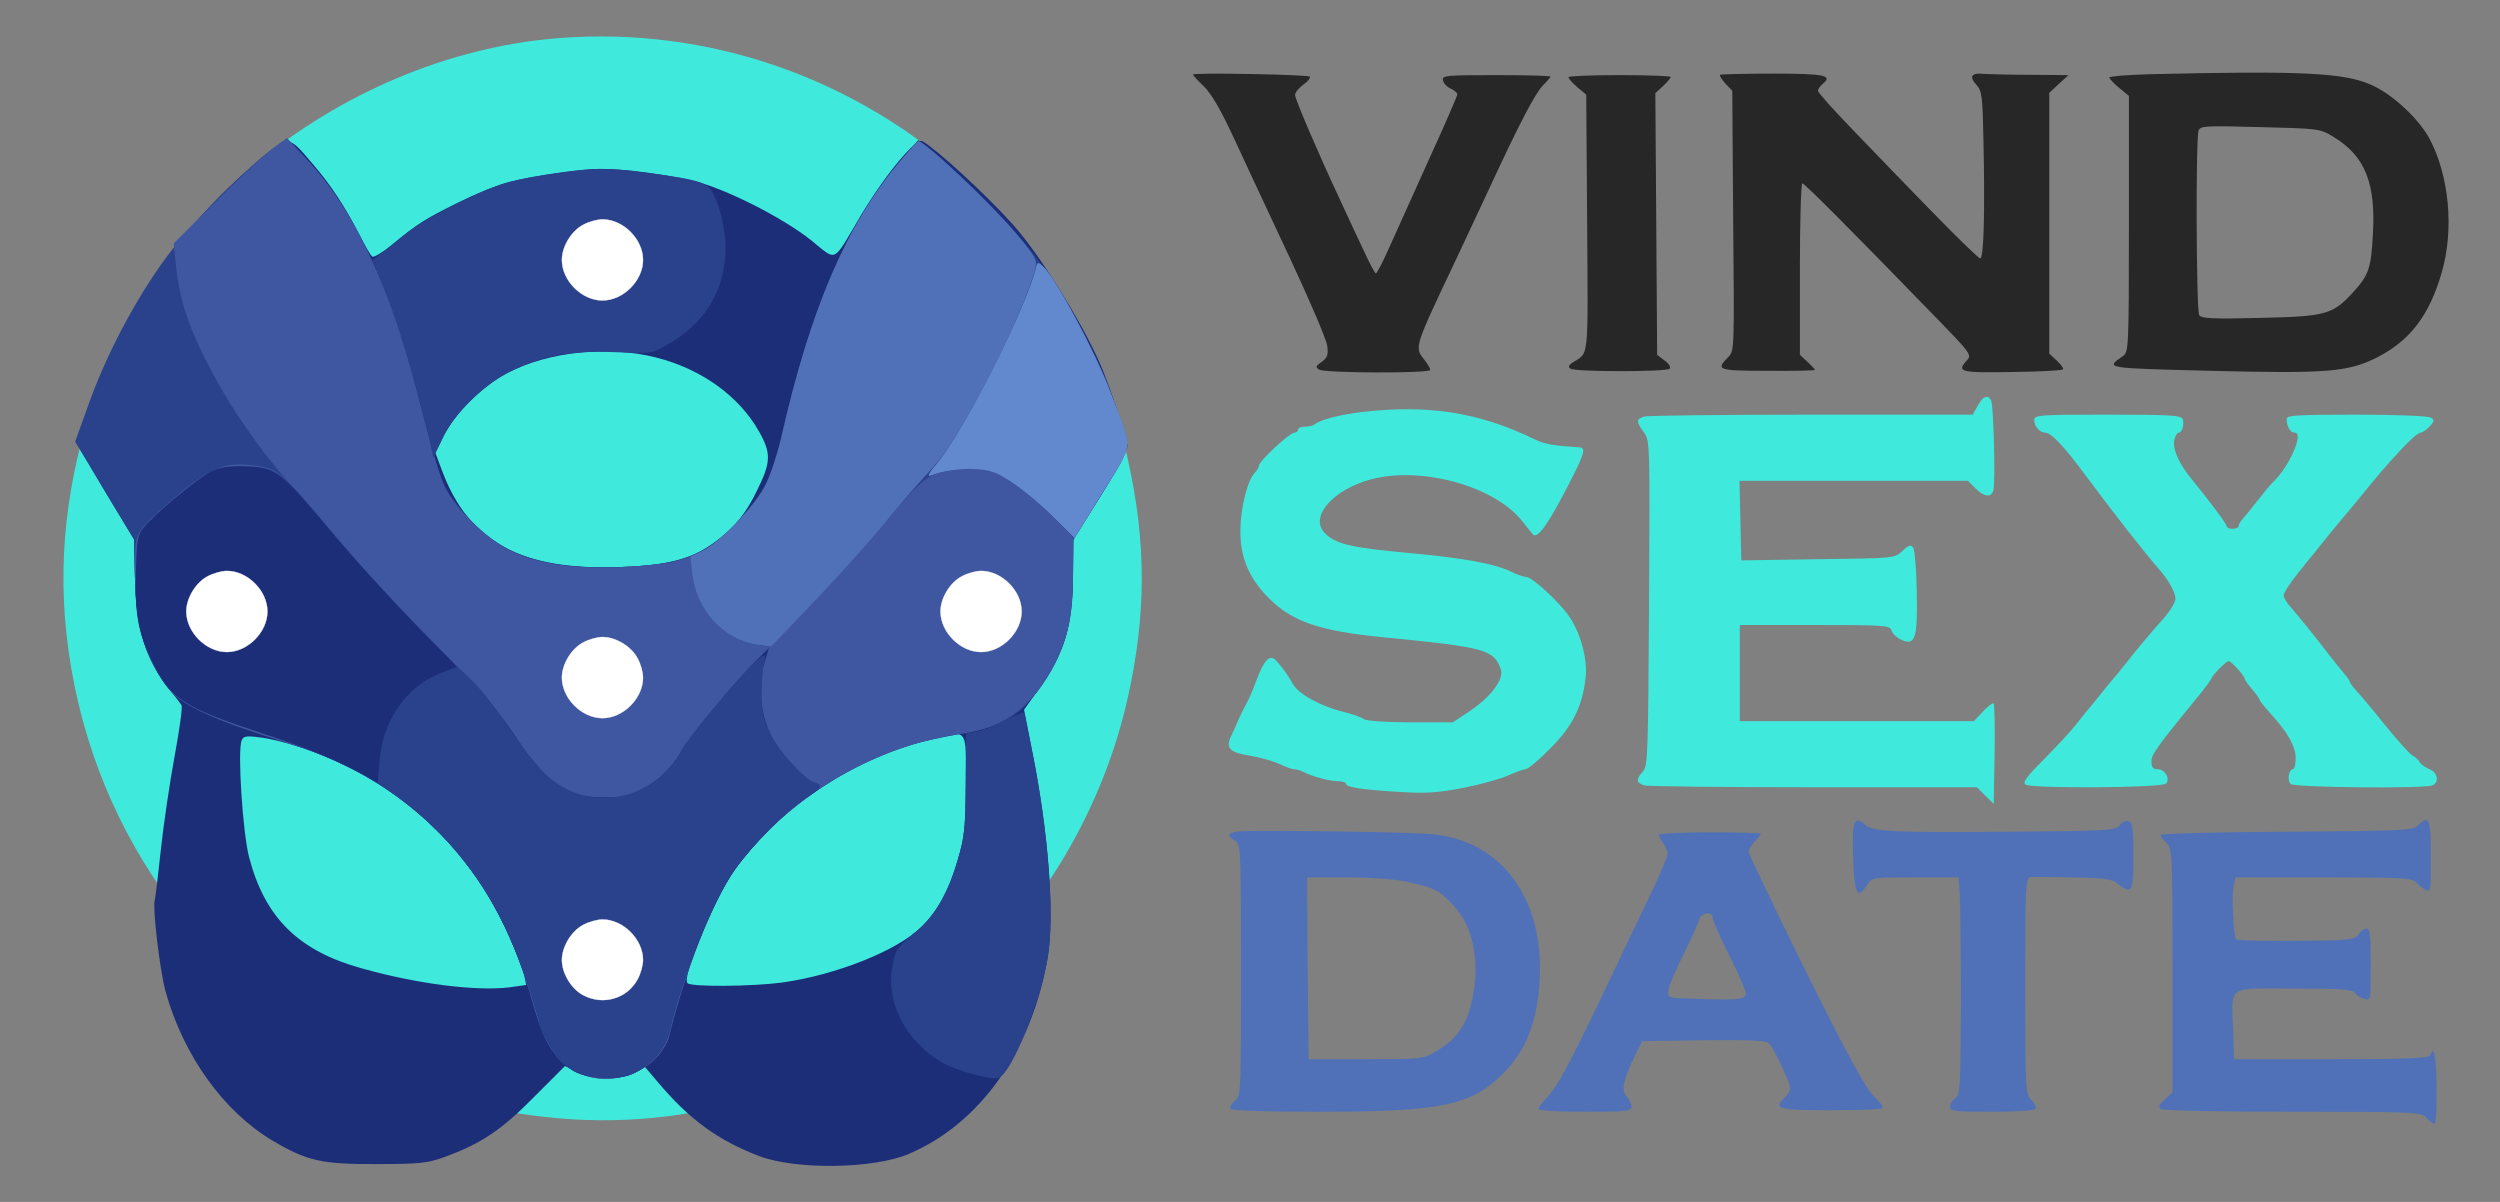 <svg xmlns="http://www.w3.org/2000/svg" version="1.0" width="832pt" height="400pt" viewBox="0 0 832 400" preserveAspectRatio="xMidYMid meet">
<rect x="0" y="0" width="832" height="400" fill="#808080" stroke="none"/>
<g transform="translate(0,400) scale(0.1,-0.1)" fill="#000000" stroke="none">
    <path fill="#3FEADD" d="M1815 3869 c-354 -37 -715 -197 -992 -439 -431 -376 -664 -972 -602 -1538 68 -632 448 -1172 1012 -1442 214 -102 395 -151 630 -172 473 -41 957 121 1324 442 280 244 485 591 567 961 61 275 61 513 0 788 -83 370 -287 717 -567 961 -379 332 -876 491 -1372 439z"/>
</g>
<g transform="translate(0,400) scale(0.1,-0.1)" fill="#272727" stroke="none">
<path d="M3970 3752 c0 -2 17 -21 38 -41 25 -25 57 -81 99 -172 34 -74 117 -251 184 -394 67 -143 124 -276 126 -296 4 -30 1 -39 -18 -53 -20 -14 -22 -18 -9 -26 19 -12 370 -13 370 -1 0 4 -9 20 -20 34 -33 42 -35 37 105 332 26 55 76 162 111 237 100 216 153 318 180 345 13 13 24 26 24 28 0 3 -81 5 -181 5 -166 0 -180 -1 -177 -17 2 -10 13 -22 26 -28 12 -5 22 -14 22 -19 0 -5 -43 -104 -96 -220 -52 -116 -112 -248 -132 -293 -20 -45 -40 -83 -43 -83 -3 0 -21 33 -39 73 -19 39 -54 115 -78 167 -75 160 -152 340 -152 354 0 8 12 23 27 34 16 11 25 23 22 27 -8 7 -389 14 -389 7z"/>
<path d="M5724 3751 c-2 -3 6 -15 18 -29 l23 -24 3 -433 c4 -429 4 -433 -17 -454 -42 -42 -35 -45 131 -45 87 -1 158 1 158 3 0 2 -11 14 -25 27 l-25 23 0 286 c0 157 4 285 8 285 7 0 159 -152 446 -448 113 -116 118 -123 103 -140 -37 -40 -25 -43 149 -40 91 1 167 5 170 9 2 3 -8 17 -21 29 l-25 23 0 434 0 434 32 30 32 29 -124 1 c-69 0 -140 2 -158 3 -41 5 -50 -9 -24 -37 18 -20 20 -39 23 -187 5 -239 1 -390 -11 -390 -5 0 -76 69 -157 152 -82 84 -201 207 -265 274 -65 67 -118 126 -118 132 0 5 7 15 15 22 36 29 9 35 -164 35 -95 0 -175 -2 -177 -4z"/>
<path d="M7153 3753 c-73 -2 -133 -7 -133 -11 0 -4 14 -19 32 -34 l33 -27 0 -426 c0 -415 -1 -427 -20 -440 -58 -41 -66 -40 290 -49 389 -10 459 -4 555 44 110 56 175 140 216 283 42 143 25 324 -42 448 -36 65 -121 144 -189 175 -91 42 -229 49 -742 37z m615 -210 c103 -63 139 -153 129 -323 -6 -114 -14 -136 -67 -194 -68 -73 -88 -79 -309 -84 -157 -4 -195 -2 -202 9 -10 16 -12 589 -2 615 6 15 23 16 205 11 198 -5 200 -5 246 -34z"/>
<path d="M5220 3743 c0 -5 13 -19 29 -33 l30 -25 3 -428 c3 -466 7 -428 -49 -464 -13 -9 -15 -14 -6 -20 16 -11 319 -11 330 0 4 5 -3 17 -17 27 l-25 19 -3 436 -3 435 26 24 c14 13 25 26 25 30 0 3 -76 6 -170 6 -93 0 -170 -3 -170 -7z"/>
</g>
<g transform="translate(0,400) scale(0.1,-0.1)" fill="#3FEADD" stroke="none">
<path d="M6582 2650 l-17 -30 -535 0 c-294 0 -545 -3 -557 -6 -28 -8 -29 -17 -2 -53 20 -27 20 -36 17 -568 -3 -499 -4 -542 -20 -560 -24 -26 -23 -39 5 -47 12 -3 266 -6 564 -6 l542 0 28 -28 28 -27 3 164 c1 90 0 166 -3 170 -3 3 -19 -9 -36 -27 l-30 -32 -390 0 -389 0 0 160 0 160 249 0 c234 0 250 -1 256 -18 3 -11 17 -24 32 -31 47 -21 55 3 52 159 -1 74 -7 141 -12 148 -8 10 -16 8 -36 -12 -26 -24 -27 -24 -281 -27 l-255 -4 -3 133 -3 132 380 0 380 0 25 -25 c29 -29 53 -32 60 -7 7 25 1 286 -8 300 -12 20 -26 14 -44 -18z"/>
<path d="M4535 2629 c-72 -8 -143 -26 -159 -41 -6 -4 -20 -8 -33 -8 -13 0 -23 -4 -23 -10 0 -5 -6 -10 -13 -10 -15 0 -117 -95 -117 -109 0 -5 -6 -16 -13 -23 -25 -25 -48 -116 -49 -191 -1 -92 28 -161 95 -228 78 -78 168 -109 382 -130 339 -33 368 -41 390 -108 10 -32 -34 -91 -103 -137 l-57 -38 -142 0 c-83 0 -147 5 -155 11 -7 6 -38 17 -68 24 -78 20 -149 59 -168 94 -19 32 -24 40 -50 71 -24 30 -42 15 -71 -61 -12 -33 -27 -67 -32 -75 -5 -8 -16 -31 -25 -50 -8 -19 -20 -45 -25 -56 -22 -43 -9 -58 61 -69 36 -6 80 -19 99 -28 19 -9 40 -17 48 -17 7 0 21 -4 31 -9 31 -16 88 -31 115 -31 15 0 27 -4 27 -9 0 -11 58 -20 186 -27 80 -5 122 -2 209 15 59 12 126 31 148 42 23 10 47 19 54 19 8 0 45 31 82 69 75 74 108 142 118 237 7 61 -18 151 -56 204 -35 50 -123 130 -142 130 -9 0 -31 8 -49 17 -55 27 -159 46 -345 63 -189 17 -244 30 -278 68 -49 54 31 144 157 177 167 44 408 -23 500 -137 14 -18 31 -39 37 -46 15 -18 50 31 118 163 53 103 60 124 39 126 -92 6 -119 11 -153 28 -184 89 -352 115 -570 90z"/>
<path d="M6770 2602 c0 -21 18 -42 37 -42 19 0 62 -45 133 -141 102 -137 197 -258 245 -313 32 -36 55 -78 55 -98 0 -13 -19 -43 -41 -68 -35 -38 -95 -110 -122 -145 -4 -5 -17 -21 -28 -35 -12 -14 -38 -45 -58 -70 -20 -25 -40 -50 -46 -56 -5 -6 -21 -26 -35 -44 -14 -19 -61 -69 -104 -113 -61 -61 -76 -81 -65 -88 22 -14 453 -11 467 3 16 16 -3 48 -28 48 -15 0 -20 7 -20 26 0 24 19 50 168 232 15 19 29 38 31 43 4 13 50 59 58 59 8 0 53 -49 53 -58 0 -4 11 -20 25 -36 14 -16 25 -32 25 -35 0 -3 15 -22 33 -42 60 -65 87 -113 87 -152 0 -20 -4 -37 -9 -37 -14 0 -20 -37 -8 -49 12 -12 442 -16 471 -5 25 9 19 43 -8 54 -13 5 -28 15 -33 23 -4 8 -15 18 -25 23 -9 5 -49 50 -89 99 -40 50 -83 101 -96 115 -13 14 -23 28 -23 31 0 3 -9 17 -21 30 -11 13 -30 37 -42 52 -43 57 -112 142 -134 167 -13 14 -23 31 -23 39 0 8 20 39 45 70 25 31 48 61 53 66 14 18 97 120 102 125 3 3 25 30 50 60 74 91 83 101 139 162 29 32 59 58 66 58 6 0 20 9 31 21 16 17 16 22 4 29 -8 6 -120 10 -247 10 -195 0 -233 -2 -233 -14 0 -26 12 -46 27 -46 32 0 -20 -116 -73 -165 -6 -5 -28 -32 -50 -60 -21 -27 -45 -56 -51 -63 -7 -7 -13 -18 -13 -23 0 -5 -9 -9 -20 -9 -11 0 -20 4 -20 9 0 8 -54 80 -120 161 -38 46 -61 99 -54 125 3 14 10 25 14 25 12 0 20 28 14 45 -5 13 -42 15 -250 15 -228 0 -244 -1 -244 -18z"/>
</g>
<g transform="translate(0,400) scale(0.1,-0.1)" fill="#5071B7" stroke="none">
<path d="M6168 1243 c-2 -16 -2 -70 0 -120 4 -100 15 -116 46 -68 16 25 18 25 160 25 l144 0 4 -57 c2 -32 4 -194 4 -361 -1 -277 -3 -305 -18 -316 -10 -7 -18 -21 -18 -30 0 -14 17 -16 139 -16 79 0 142 4 146 10 3 5 -3 18 -15 30 -19 19 -20 31 -20 380 0 336 1 360 18 361 9 1 73 0 142 -1 105 -2 128 -5 148 -21 47 -37 52 -29 52 91 0 91 -3 112 -15 117 -9 3 -22 -2 -30 -13 -13 -18 -35 -19 -372 -22 -377 -3 -454 0 -477 24 -22 21 -34 17 -38 -13z"/>
<path d="M8047 1253 c-16 -17 -53 -18 -437 -21 -231 -1 -420 -6 -420 -11 0 -4 9 -16 20 -26 19 -18 20 -31 20 -424 l0 -406 -26 -24 c-19 -18 -22 -26 -12 -32 7 -5 205 -9 439 -9 413 0 426 -1 444 -20 10 -11 22 -20 27 -20 5 0 8 54 7 120 -1 106 -9 145 -21 108 -4 -10 -78 -13 -329 -13 l-324 0 -3 95 c-5 154 -25 140 203 140 154 0 196 -3 202 -14 4 -7 18 -17 31 -20 22 -7 22 -7 22 113 0 96 -3 121 -14 121 -7 0 -20 -9 -27 -20 -13 -18 -27 -20 -207 -21 -106 -1 -196 1 -200 5 -9 10 -16 150 -8 181 l6 25 294 0 c253 0 295 -2 306 -16 8 -8 22 -20 32 -25 17 -9 18 -3 18 111 0 126 -6 140 -43 103z"/>
<path d="M4123 1233 c-38 -5 -41 -13 -13 -31 19 -12 20 -23 20 -430 0 -408 0 -418 -20 -435 -12 -10 -18 -22 -15 -27 4 -6 116 -10 288 -10 422 0 517 21 627 135 63 67 98 148 110 256 35 302 -114 517 -367 534 -109 7 -591 13 -630 8z m557 -167 c92 -20 110 -28 156 -78 70 -72 93 -203 59 -333 -19 -73 -51 -116 -113 -152 -47 -28 -47 -28 -237 -28 l-190 0 -3 303 -2 302 132 0 c76 0 161 -6 198 -14z"/>
<path d="M5520 1222 c0 -5 7 -17 15 -28 8 -10 15 -27 15 -36 0 -9 -35 -90 -79 -180 -43 -90 -104 -217 -135 -283 -109 -229 -151 -307 -183 -342 -18 -19 -33 -39 -33 -44 0 -5 66 -9 155 -9 138 0 155 2 155 17 0 9 -7 25 -17 35 -18 21 -11 56 30 138 l22 45 204 3 c139 2 208 -1 217 -9 13 -11 55 -96 69 -139 5 -15 1 -27 -15 -42 -41 -38 -23 -43 153 -43 91 0 168 3 172 7 4 3 -9 21 -29 40 -26 24 -86 134 -226 415 -104 211 -190 390 -190 398 0 8 9 24 20 35 11 11 20 22 20 25 0 3 -76 5 -170 5 -93 0 -170 -4 -170 -8z m180 -277 c0 -9 25 -65 55 -125 30 -60 55 -116 55 -124 0 -25 -22 -26 -237 -17 -34 1 -29 25 26 137 27 54 52 109 55 122 8 25 46 31 46 7z"/>
</g>
<g transform="translate(0,400) scale(0.1,-0.1)" fill="#1d2e79" stroke="none">
<path d="M869 3471 c-247 -199 -451 -486 -560 -789 -27 -74 -49 -142 -49 -152 0 -9 42 -86 93 -171 l93 -154 3 -123 c4 -175 35 -277 115 -377 18 -22 36 -45 40 -52 4 -7 -7 -83 -23 -170 -16 -87 -37 -228 -46 -313 -9 -85 -18 -160 -20 -166 -8 -25 17 -234 36 -304 60 -214 193 -399 356 -496 115 -68 164 -79 348 -78 140 0 168 3 223 23 122 44 192 91 299 200 l103 103 40 -16 c51 -20 116 -20 177 0 l47 16 45 -53 c105 -125 202 -195 339 -247 123 -46 381 -42 497 8 237 101 408 343 461 650 25 142 4 414 -51 691 l-27 137 45 63 c92 132 117 212 118 386 l1 117 91 145 c50 80 90 156 89 168 -2 23 -36 132 -76 236 -51 136 -208 392 -307 502 -90 100 -255 251 -299 275 -22 12 -124 -111 -207 -250 -94 -159 -76 -150 -163 -80 -95 76 -289 174 -395 199 -44 11 -132 25 -195 32 -99 10 -134 9 -236 -5 -167 -22 -223 -39 -349 -100 -111 -55 -131 -67 -225 -144 -28 -23 -56 -39 -61 -36 -5 3 -25 37 -44 75 -47 91 -92 161 -153 232 -83 97 -76 96 -173 18z m1200 -219 c40 -21 71 -73 71 -117 0 -69 -66 -135 -135 -135 -69 0 -135 66 -135 135 0 69 66 135 135 135 17 0 46 -8 64 -18z m115 -442 c151 -38 276 -129 342 -246 41 -73 40 -102 -6 -195 -37 -77 -72 -120 -133 -167 -79 -61 -157 -83 -317 -89 -334 -13 -510 82 -599 321 l-22 59 27 56 c35 72 131 167 211 209 137 72 338 93 497 52z m-1365 -728 c40 -21 71 -73 71 -117 0 -69 -66 -135 -135 -135 -69 0 -135 66 -135 135 0 69 66 135 135 135 17 0 46 -8 64 -18z m2510 0 c40 -21 71 -73 71 -117 0 -69 -66 -135 -135 -135 -69 0 -135 66 -135 135 0 69 66 135 135 135 17 0 46 -8 64 -18z m-1260 -220 c40 -21 71 -73 71 -117 0 -69 -66 -135 -135 -135 -69 0 -135 66 -135 135 0 44 31 96 71 117 18 10 47 18 64 18 17 0 46 -8 64 -18z m1145 -472 c-1 -145 -4 -176 -27 -253 -30 -103 -65 -167 -122 -223 -80 -78 -283 -159 -463 -184 -99 -13 -301 -15 -314 -2 -20 20 89 283 158 380 143 200 384 362 637 428 142 37 132 48 131 -146z m-2218 124 c268 -87 489 -262 634 -503 50 -84 103 -203 115 -258 l6 -31 -57 -8 c-110 -13 -304 11 -489 63 -211 58 -323 168 -376 370 -21 80 -39 353 -25 388 5 15 15 17 60 11 29 -3 88 -17 132 -32z m1073 -592 c40 -21 71 -73 71 -117 0 -69 -66 -135 -135 -135 -44 0 -96 31 -117 71 -23 43 -23 85 0 128 21 40 73 71 117 71 17 0 46 -8 64 -18z"/>
</g>
<g transform="translate(0,400) scale(0.1,-0.1)" fill="#2a428b" stroke="none">
<path d="M905 3503 c-84 -62 -244 -222 -329 -330 -103 -130 -213 -331 -277 -507 l-49 -136 98 -163 98 -162 3 -123 c3 -135 17 -205 57 -285 65 -129 98 -150 368 -238 210 -68 335 -128 450 -212 221 -164 355 -365 448 -675 47 -160 79 -210 152 -243 121 -55 275 12 306 133 61 237 142 441 216 544 132 185 354 344 580 414 38 11 110 27 162 36 131 21 188 49 246 120 100 122 136 231 137 411 l1 116 94 152 c108 174 105 143 29 338 -41 107 -118 259 -180 357 -74 117 -230 290 -369 408 l-90 76 -44 -50 c-182 -204 -313 -502 -413 -944 -27 -118 -56 -177 -126 -258 -110 -125 -195 -161 -403 -169 -249 -10 -383 31 -501 153 -78 79 -110 140 -138 264 -107 462 -233 750 -413 943 l-63 67 -50 -37z"/>
</g>
<g transform="translate(0,400) scale(0.1,-0.1)" fill="#3F57A0" stroke="none">
<path d="M905 3504 c-27 -20 -112 -99 -188 -175 l-139 -139 7 -68 c13 -136 55 -248 158 -427 57 -99 160 -240 227 -310 32 -33 112 -125 178 -205 66 -80 200 -224 297 -320 133 -132 194 -200 247 -278 131 -194 188 -236 318 -236 62 0 84 4 125 26 57 30 100 72 140 138 35 57 150 196 227 276 l60 61 -42 7 c-115 18 -204 118 -217 241 l-6 52 -46 -14 c-25 -8 -107 -17 -181 -20 -165 -7 -284 11 -376 57 -73 35 -177 137 -213 208 -13 26 -45 130 -71 232 -64 247 -76 288 -121 403 -83 208 -162 343 -271 460 l-63 67 -50 -36z"/>
<path d="M3446 3103 c-31 -126 -232 -524 -320 -635 -42 -52 -44 -57 -20 -48 45 18 151 22 192 9 49 -16 131 -76 213 -156 l65 -64 93 151 c106 172 103 134 29 330 -51 137 -185 386 -227 424 -18 16 -19 15 -25 -11z" fill="#6289cd"/>
</g>
<g transform="translate(0,400) scale(0.1,-0.1)" fill="#3F57A0" stroke="none">
<path d="M737 2446 c-50 -18 -97 -50 -179 -122 -113 -100 -112 -97 -109 -241 3 -173 34 -275 113 -376 45 -56 150 -104 401 -182 405 -124 680 -411 801 -833 41 -143 53 -168 104 -221 83 -87 238 -80 323 16 16 19 32 46 35 61 51 212 146 455 220 558 169 237 461 412 759 453 140 20 237 94 308 237 42 83 58 163 58 295 l1 122 -54 54 c-68 70 -157 140 -205 159 -51 22 -165 16 -218 -12 -26 -13 -75 -63 -143 -145 -57 -68 -196 -220 -308 -336 -211 -219 -349 -378 -396 -457 -51 -86 -171 -145 -267 -132 -112 15 -178 71 -300 253 -44 67 -114 145 -251 282 -104 104 -235 245 -291 313 -121 147 -195 225 -229 242 -41 21 -130 27 -173 12z"/>
</g>
<g transform="translate(0,400) scale(0.1,-0.1)" fill="#1D2E79" stroke="none">
<path d="M704 2432 c-43 -21 -192 -144 -228 -190 -18 -23 -21 -42 -24 -144 -4 -135 7 -199 48 -286 66 -139 101 -163 383 -256 283 -93 423 -172 578 -326 155 -154 258 -352 338 -646 13 -49 74 -130 113 -150 49 -25 148 -29 193 -8 65 31 111 84 124 145 39 171 146 437 217 536 59 82 175 199 237 238 52 33 56 41 28 50 -34 10 -119 103 -146 160 -35 70 -43 168 -21 239 l15 49 -40 -39 c-57 -55 -211 -240 -244 -294 -40 -66 -83 -108 -140 -138 -41 -22 -63 -26 -125 -26 -129 0 -190 44 -310 225 -46 69 -115 147 -256 289 -107 107 -256 269 -331 359 -180 215 -193 225 -291 229 -59 2 -86 -2 -118 -16z"/>
</g>
<g transform="translate(0,400) scale(0.1,-0.1)" fill="#000000" stroke="none">
<path fill="#5071b7" d="M2996 3464 c-178 -209 -299 -490 -397 -924 -12 -52 -35 -121 -51 -153 -34 -69 -155 -195 -212 -221 l-39 -18 6 -53 c13 -125 104 -225 220 -241 l43 -6 151 158 c83 88 184 200 224 249 40 50 99 118 130 152 76 82 105 125 198 297 77 141 164 341 177 404 6 28 -1 39 -59 109 -86 103 -308 313 -331 313 -2 0 -30 -30 -60 -66z"/>
<path fill="#2a428b" d="M1851 3424 c-51 -7 -121 -20 -155 -29 -85 -21 -291 -125 -352 -178 -29 -24 -64 -52 -78 -63 l-27 -19 41 -100 c41 -99 113 -340 146 -484 l16 -74 31 64 c41 86 131 175 224 222 109 53 200 71 349 65 123 -5 124 -5 175 25 128 72 195 186 193 327 -1 78 -30 176 -59 200 -20 17 -71 28 -205 45 -134 18 -173 17 -299 -1z"/>
<path fill="#2a428b" d="M2489 1773 c-71 -74 -203 -235 -219 -266 -72 -142 -243 -202 -382 -134 -65 32 -112 83 -206 222 -33 50 -82 112 -109 138 l-50 48 -56 -21 c-114 -43 -194 -159 -204 -294 l-5 -71 63 -45 c144 -103 273 -257 354 -423 39 -78 92 -226 124 -343 13 -49 74 -130 113 -150 49 -25 148 -29 193 -8 65 31 111 84 124 145 39 171 146 437 217 536 59 82 175 199 237 238 52 33 56 41 28 50 -35 11 -119 103 -148 162 -23 48 -28 71 -28 133 0 41 3 87 8 103 11 39 -2 34 -54 -20z"/>
<path fill="#2a428b" d="M3340 1599 c-30 -15 -71 -31 -90 -34 l-35 -6 -1 -167 c-1 -148 -4 -177 -27 -255 -30 -104 -77 -186 -130 -230 -70 -58 -75 -64 -86 -116 -26 -122 41 -254 164 -327 47 -27 166 -60 189 -51 43 17 136 246 163 400 23 138 2 425 -52 686 -14 68 -25 125 -25 127 0 7 -14 1 -70 -27z"/>
</g>
<g transform="translate(0,400) scale(0.1,-0.1)" fill="#FFF" stroke="#FFF">
<path d="M1941 3252 c-40 -21 -71 -73 -71 -117 0 -69 66 -135 135 -135 69 0 135 66 135 135 0 69 -66 135 -135 135 -17 0 -46 -8 -64 -18z"/>
<path d="M691 2082 c-40 -21 -71 -73 -71 -117 0 -69 66 -135 135 -135 69 0 135 66 135 135 0 69 -66 135 -135 135 -17 0 -46 -8 -64 -18z"/>
<path d="M3201 2082 c-40 -21 -71 -73 -71 -117 0 -69 66 -135 135 -135 69 0 135 66 135 135 0 69 -66 135 -135 135 -17 0 -46 -8 -64 -18z"/>
<path d="M1941 1862 c-40 -21 -71 -73 -71 -117 0 -69 66 -135 135 -135 69 0 135 66 135 135 0 17 -8 46 -18 64 -21 40 -73 71 -117 71 -17 0 -46 -8 -64 -18z"/>
<path d="M1941 922 c-40 -21 -71 -73 -71 -117 0 -44 31 -96 71 -117 66 -35 146 -12 181 53 10 18 18 47 18 64 0 69 -66 135 -135 135 -17 0 -46 -8 -64 -18z"/>
</g>
</svg>